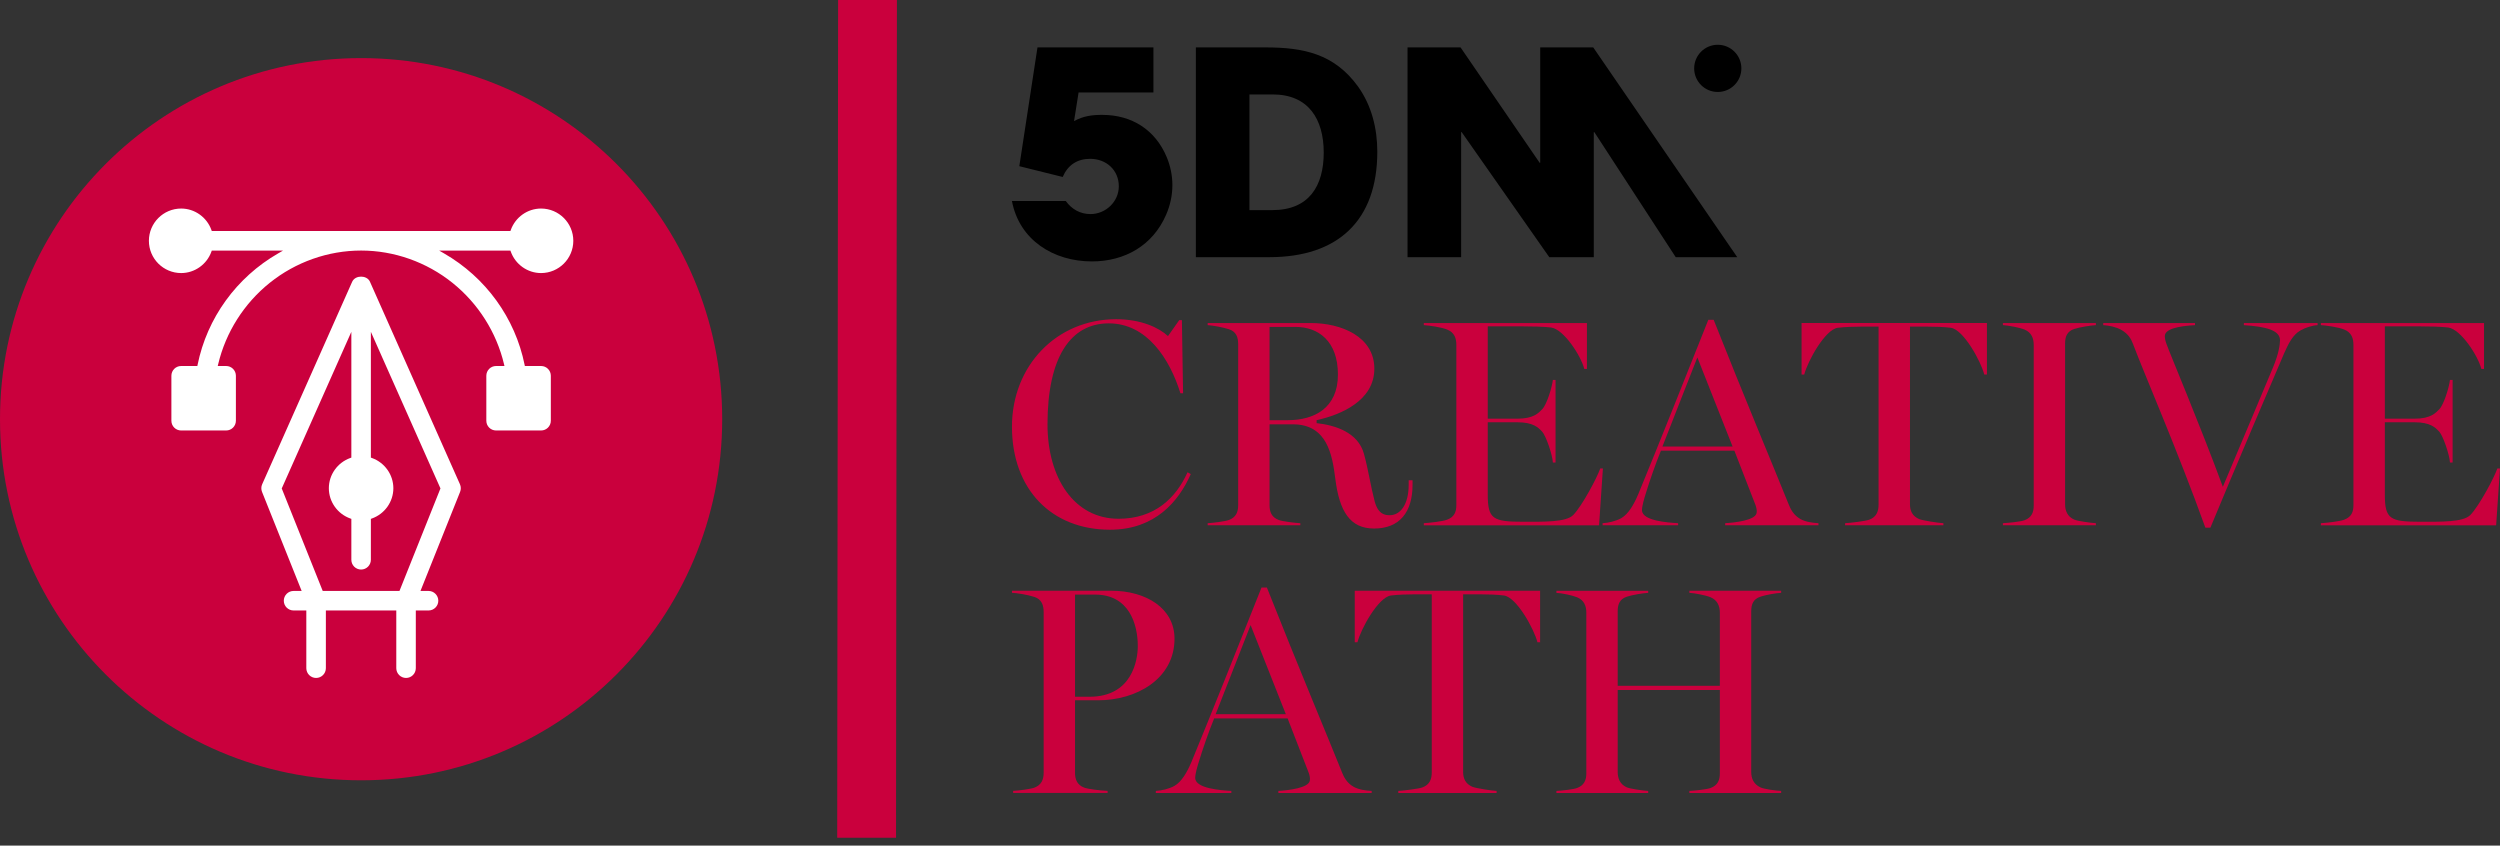 <svg xmlns="http://www.w3.org/2000/svg" width="204" height="69" viewBox="0 0 204 69" fill="none"><rect x="0" y="0" width="204" height="69" fill="#333333" stroke="none"/><path d="M29.466 63.672C45.739 63.672 58.931 50.48 58.931 34.206C58.931 17.933 45.739 4.741 29.466 4.741C13.192 4.741 0 17.933 0 34.206C0 50.48 13.192 63.672 29.466 63.672Z" fill="#CA003D"></path><path d="M30.194 22.998C30.055 22.683 29.726 22.573 29.464 22.573C29.202 22.573 28.875 22.683 28.734 22.998L21.392 39.518C21.305 39.712 21.302 39.938 21.382 40.138L24.615 48.221H23.956C23.518 48.221 23.158 48.579 23.158 49.019C23.158 49.459 23.516 49.815 23.956 49.815H24.995V54.523C24.995 54.963 25.353 55.321 25.793 55.321C26.233 55.321 26.591 54.963 26.591 54.523V49.815H32.337V54.523C32.337 54.963 32.695 55.321 33.135 55.321C33.574 55.321 33.93 54.963 33.93 54.523V49.815H34.97C35.408 49.815 35.766 49.457 35.766 49.019C35.766 48.581 35.408 48.221 34.97 48.221H34.311L37.544 40.138C37.624 39.94 37.619 39.714 37.533 39.518L30.192 22.998H30.194ZM35.922 39.904L32.597 48.221H26.334L22.989 39.856L23.011 39.812L28.67 27.078V37.341L28.59 37.37C27.539 37.743 26.834 38.737 26.834 39.84C26.834 40.944 27.539 41.937 28.59 42.311L28.67 42.34V45.678C28.67 46.117 29.026 46.475 29.466 46.475C29.905 46.475 30.263 46.117 30.263 45.678V42.34L30.343 42.311C31.393 41.937 32.098 40.942 32.098 39.84C32.098 38.738 31.393 37.745 30.343 37.37L30.263 37.341V27.078L35.942 39.856L35.922 39.904Z" fill="white"></path><path d="M41.678 20.527C42.053 21.578 43.047 22.282 44.149 22.282C45.601 22.282 46.782 21.102 46.782 19.65C46.782 18.197 45.601 17.017 44.149 17.017C43.045 17.017 42.053 17.722 41.678 18.772L41.651 18.85H17.28L17.254 18.772C16.878 17.722 15.885 17.017 14.783 17.017C13.33 17.017 12.15 18.197 12.15 19.65C12.15 21.102 13.33 22.282 14.783 22.282C15.886 22.282 16.878 21.578 17.254 20.527L17.28 20.447H23.098L22.708 20.671C19.296 22.633 16.896 25.95 16.123 29.768L16.104 29.866H14.781C14.341 29.866 13.985 30.222 13.985 30.662V34.333C13.985 34.772 14.341 35.128 14.781 35.128H18.452C18.892 35.128 19.249 34.772 19.249 34.333V30.662C19.249 30.222 18.893 29.866 18.452 29.866H17.768L17.804 29.716C18.42 27.117 19.913 24.761 22.012 23.078C24.129 21.38 26.778 20.445 29.466 20.445C32.154 20.445 34.803 21.38 36.919 23.078C39.018 24.761 40.512 27.117 41.128 29.716L41.163 29.866H40.48C40.04 29.866 39.684 30.222 39.684 30.662V34.333C39.684 34.772 40.04 35.128 40.48 35.128H44.151C44.59 35.128 44.948 34.772 44.948 34.333V30.662C44.948 30.222 44.592 29.866 44.151 29.866H42.828L42.808 29.768C42.037 25.95 39.636 22.633 36.223 20.671L35.834 20.447H41.651L41.678 20.527Z" fill="white"></path><path d="M82.576 34.817C82.576 29.839 86.223 26.048 91.08 26.048C93.132 26.048 94.583 26.749 95.308 27.425L96.226 26.121H96.443L96.539 32.088H96.322C95.452 29.286 93.591 26.386 90.476 26.386C87.361 26.386 85.476 29.14 85.476 34.624C85.476 38.997 87.649 42.331 91.274 42.331C94.222 42.331 95.961 40.64 96.903 38.537L97.168 38.683C96.176 40.93 94.245 43.225 90.572 43.225C85.814 43.225 82.576 39.938 82.576 34.817Z" fill="#CA003D"></path><path d="M108.958 39.045C108.716 37.136 108.307 34.624 105.503 34.624H103.594V41.22C103.594 41.776 103.764 42.21 104.344 42.429C104.657 42.55 105.672 42.671 106.108 42.694V42.863H98.546V42.694C98.98 42.669 99.972 42.548 100.285 42.429C100.865 42.212 101.035 41.777 101.035 41.22V28.077C101.035 27.545 100.889 27.062 100.285 26.868C99.851 26.722 98.98 26.555 98.546 26.53V26.361H106.977C109.417 26.361 112.146 27.449 112.146 30.081C112.146 32.714 109.393 33.85 107.436 34.286V34.528C108.958 34.697 110.818 35.278 111.301 37.04C111.664 38.368 111.856 39.721 112.171 40.905C112.462 41.993 113.042 42.041 113.403 42.041C114.274 42.041 114.948 41.17 114.948 39.552V39.189H115.264V39.552C115.264 41.799 114.201 43.128 112.123 43.128C110.19 43.128 109.296 41.776 108.958 39.045ZM105.092 34.286C107.217 34.286 109.175 33.32 109.175 30.566C109.175 27.812 107.557 26.676 105.72 26.676H103.594V34.286H105.092Z" fill="#CA003D"></path><path d="M116.182 42.694C116.616 42.669 117.727 42.548 118.09 42.404C118.671 42.187 118.838 41.776 118.838 41.22V28.15C118.838 27.618 118.694 27.135 118.09 26.893C117.631 26.699 116.616 26.555 116.182 26.53V26.361H129.494V30.106H129.277C129.012 29.044 127.609 26.87 126.571 26.724C125.991 26.651 124.905 26.628 124.131 26.628H121.4V34.165H123.816C125.168 34.165 125.555 33.683 125.845 33.393C126.208 33.029 126.642 31.628 126.715 31H126.933V37.742H126.715C126.667 37.04 126.135 35.543 125.845 35.23C125.532 34.892 125.12 34.457 123.816 34.457H121.4V40.376C121.4 42.358 121.836 42.575 124.275 42.575C125.966 42.575 127.801 42.623 128.382 42.019C129.106 41.27 130.338 38.95 130.58 38.226H130.797L130.484 42.865H116.182V42.696V42.694Z" fill="#CA003D"></path><path d="M130.772 42.694C131.232 42.669 131.86 42.525 132.295 42.283C132.875 41.945 133.309 41.195 133.672 40.35C135.387 36.195 137.562 30.71 139.399 26.096H139.834C142.297 32.328 145.028 38.828 145.922 41.074C146.116 41.556 146.333 42.016 146.913 42.354C147.348 42.596 147.928 42.667 148.387 42.692V42.861H140.777V42.692C141.623 42.644 143.218 42.45 143.337 41.87C143.385 41.653 143.312 41.387 143.241 41.193L141.525 36.773H135.533C135.073 37.884 134.543 39.454 134.324 40.18C134.155 40.713 133.986 41.291 133.986 41.63C133.986 42.5 136.088 42.644 136.934 42.692V42.861H130.772V42.692V42.694ZM141.379 36.437L138.504 29.165L135.654 36.437H141.381H141.379Z" fill="#CA003D"></path><path d="M150.559 42.694C150.993 42.669 152.227 42.525 152.54 42.404C153.121 42.187 153.29 41.727 153.29 41.195V26.651H151.912C151.38 26.651 150.534 26.676 149.955 26.747C148.918 26.893 147.492 29.501 147.226 30.564H147.009V26.359H162.134V30.564H161.917C161.651 29.501 160.225 26.891 159.186 26.747C158.605 26.674 157.881 26.651 157.229 26.651H155.853V41.147C155.853 41.679 156.045 42.114 156.601 42.356C156.891 42.477 158.148 42.669 158.582 42.694V42.863H150.561V42.694H150.559Z" fill="#CA003D"></path><path d="M163.437 42.694C163.871 42.669 164.886 42.573 165.201 42.452C165.782 42.235 165.951 41.8 165.951 41.268V28.15C165.951 27.618 165.782 27.135 165.201 26.893C164.79 26.724 163.873 26.555 163.437 26.53V26.361H171.024V26.53C170.588 26.555 169.696 26.699 169.26 26.843C168.656 27.037 168.511 27.495 168.511 28.027V41.145C168.511 41.678 168.703 42.16 169.26 42.402C169.55 42.523 170.588 42.667 171.024 42.692V42.861H163.437V42.692V42.694Z" fill="#CA003D"></path><path d="M174.09 28.15C173.896 27.643 173.678 27.256 173.098 26.918C172.664 26.676 172.083 26.555 171.624 26.532V26.363H179.113V26.532C177.76 26.605 176.649 26.845 176.649 27.425C176.649 27.595 176.698 27.837 176.771 28.029C177.134 29.044 179.38 34.311 181.385 39.723L185.467 30.01C185.974 28.802 186.047 28.054 186.047 27.764C186.047 26.966 184.959 26.653 183.099 26.532V26.363H189.114V26.532C188.655 26.557 188.148 26.726 187.713 26.966C187.085 27.329 186.747 28.029 186.408 28.778C185.417 31.073 182.252 38.514 180.368 43.057H179.957C177.71 36.8 174.908 30.349 174.086 28.152L174.09 28.15Z" fill="#CA003D"></path><path d="M189.383 42.694C189.819 42.669 190.93 42.548 191.292 42.404C191.872 42.187 192.041 41.776 192.041 41.22V28.15C192.041 27.618 191.895 27.135 191.292 26.893C190.832 26.699 189.818 26.555 189.383 26.53V26.361H202.696V30.106H202.478C202.213 29.044 200.812 26.87 199.772 26.724C199.192 26.651 198.106 26.628 197.332 26.628H194.603V34.165H197.019C198.371 34.165 198.758 33.683 199.048 33.393C199.409 33.029 199.845 31.628 199.917 31H200.134V37.742H199.917C199.869 37.04 199.336 35.543 199.048 35.23C198.733 34.892 198.323 34.457 197.019 34.457H194.603V40.376C194.603 42.358 195.037 42.575 197.478 42.575C199.169 42.575 201.004 42.623 201.585 42.019C202.309 41.27 203.541 38.95 203.783 38.226H204L203.685 42.865H189.383V42.696V42.694Z" fill="#CA003D"></path><path d="M89.954 9.373C89.098 9.373 88.404 9.465 87.642 9.882L88.012 7.546H94.12V3.868H84.658L83.177 13.561L86.716 14.441C87.133 13.469 87.897 12.96 88.959 12.96C90.255 12.96 91.295 13.862 91.295 15.203C91.295 16.452 90.23 17.469 88.982 17.469C88.149 17.469 87.455 17.076 86.969 16.404H82.574C83.175 19.596 85.974 21.332 89.096 21.332C91.779 21.332 94.07 20.036 95.158 17.515C95.482 16.775 95.667 15.941 95.667 15.11C95.667 14.323 95.505 13.537 95.204 12.821C94.278 10.599 92.359 9.374 89.953 9.374L89.954 9.373Z" fill="black"></path><path d="M103.251 3.868H97.582V20.986H103.575C109.173 20.986 112.388 18.003 112.388 12.381C112.388 10.483 111.925 8.611 110.815 7.06C108.871 4.377 106.35 3.868 103.251 3.868ZM103.829 17.145H101.955V7.706H103.852C106.766 7.706 108.016 9.718 108.016 12.449C108.016 15.18 106.813 17.145 103.829 17.145Z" fill="black"></path><path d="M125.681 3.868V13.282H125.634L119.181 3.868H114.855V20.986H119.228V10.784H119.274L126.421 20.986H130.053V10.784H130.099L136.739 20.986H141.759L130.007 3.868H125.681Z" fill="black"></path><path d="M140.17 7.505C141.234 7.505 142.096 6.643 142.096 5.579C142.096 4.515 141.234 3.653 140.17 3.653C139.106 3.653 138.244 4.515 138.244 5.579C138.244 6.643 139.106 7.505 140.17 7.505Z" fill="black"></path><path d="M87.722 63.063V57.144H89.607C92.724 57.144 95.84 55.405 95.84 52.118C95.84 49.63 93.52 48.204 90.67 48.204H82.577V48.373C83.011 48.398 83.809 48.517 84.412 48.711C85.016 48.905 85.162 49.411 85.162 49.943V63.061C85.162 63.593 84.993 64.051 84.412 64.27C84.099 64.391 83.108 64.512 82.673 64.535V64.704H90.38V64.535C89.776 64.51 88.785 64.389 88.471 64.27C87.891 64.053 87.722 63.593 87.722 63.061V63.063ZM87.722 48.519H89.365C92.119 48.519 92.844 50.911 92.844 52.724C92.844 53.859 92.384 56.855 88.906 56.855H87.722V48.521V48.519Z" fill="#CA003D"></path><path d="M109.465 62.919C108.571 60.672 105.84 54.173 103.377 47.94H102.94C101.105 52.554 98.93 58.039 97.215 62.194C96.852 63.04 96.418 63.789 95.838 64.127C95.403 64.37 94.775 64.514 94.315 64.539V64.708H100.477V64.539C99.631 64.491 97.529 64.345 97.529 63.476C97.529 63.138 97.698 62.557 97.867 62.027C98.084 61.302 98.616 59.732 99.076 58.62H105.068L106.782 63.04C106.855 63.234 106.928 63.499 106.878 63.716C106.757 64.297 105.164 64.489 104.316 64.539V64.708H111.927V64.539C111.467 64.514 110.887 64.443 110.453 64.201C109.872 63.862 109.655 63.403 109.463 62.92L109.465 62.919ZM99.197 58.28L102.049 51.008L104.924 58.28H99.197Z" fill="#CA003D"></path><path d="M110.551 52.409H110.768C111.033 51.346 112.459 48.736 113.499 48.592C114.079 48.519 114.923 48.496 115.455 48.496H116.831V63.04C116.831 63.572 116.662 64.03 116.082 64.249C115.769 64.37 114.537 64.514 114.101 64.539V64.708H122.122V64.539C121.686 64.514 120.431 64.322 120.141 64.201C119.585 63.958 119.391 63.524 119.391 62.992V48.496H120.769C121.421 48.496 122.147 48.521 122.726 48.592C123.763 48.738 125.189 51.346 125.455 52.409H125.672V48.204H110.547V52.409H110.551Z" fill="#CA003D"></path><path d="M143.65 48.688C144.084 48.542 144.907 48.398 145.341 48.375V48.206H137.852V48.375C138.288 48.4 139.18 48.569 139.591 48.738C140.147 48.98 140.339 49.462 140.339 49.995V55.962H132.004V49.874C132.004 49.341 132.148 48.884 132.753 48.69C133.188 48.544 134.058 48.4 134.493 48.376V48.207H127.003V48.376C127.438 48.401 128.283 48.571 128.695 48.74C129.275 48.982 129.444 49.464 129.444 49.996V63.115C129.444 63.647 129.275 64.081 128.695 64.298C128.381 64.419 127.438 64.516 127.003 64.54V64.71H134.493V64.54C134.058 64.516 133.044 64.371 132.753 64.25C132.198 64.008 132.004 63.526 132.004 62.993V56.302H140.339V63.115C140.339 63.647 140.17 64.081 139.591 64.298C139.276 64.419 138.286 64.516 137.852 64.54V64.71H145.341V64.54C144.907 64.516 143.94 64.394 143.65 64.25C143.094 63.985 142.9 63.526 142.9 62.993V49.875C142.9 49.343 143.045 48.886 143.65 48.691V48.688Z" fill="#CA003D"></path><path d="M70.789 0L70.716 68.359" stroke="#CA003D" stroke-width="4.8" stroke-miterlimit="10"></path></svg>